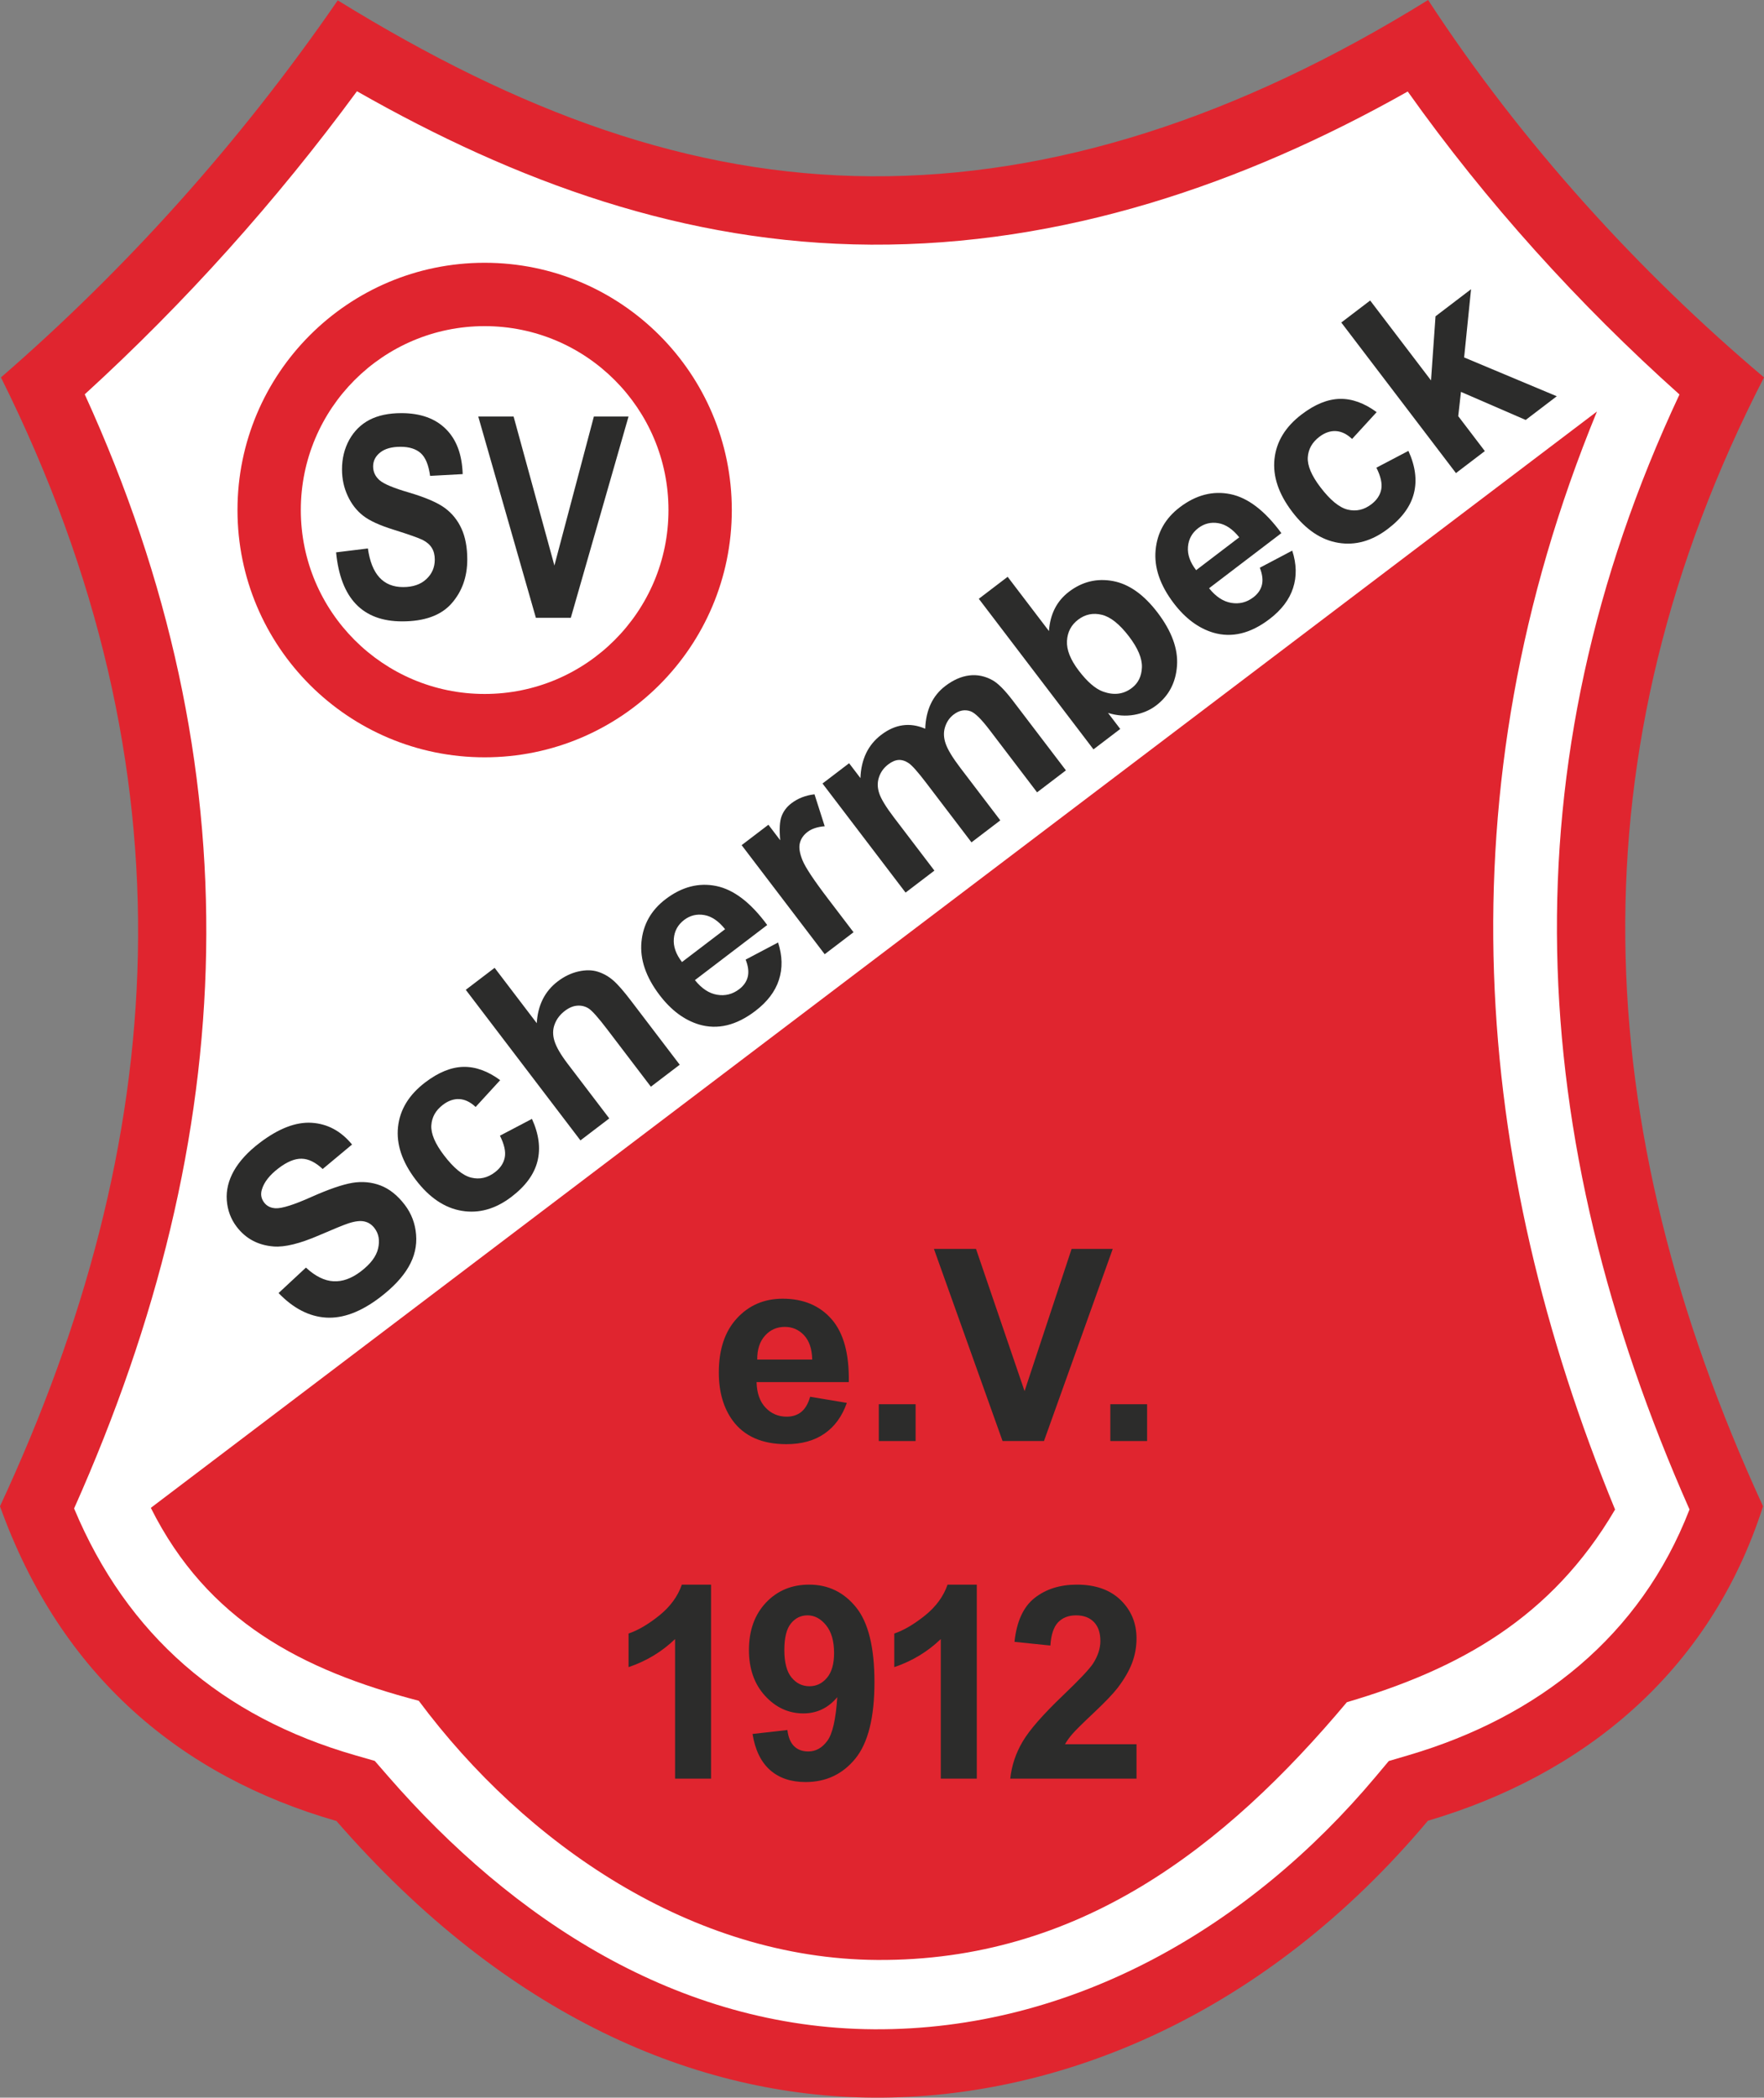 <?xml version="1.0" encoding="UTF-8" standalone="no"?>
<!-- Created with sK1/UniConvertor (http://sk1project.org/) -->

<svg
   xmlns:dc="http://purl.org/dc/elements/1.1/"
   xmlns:cc="http://creativecommons.org/ns#"
   xmlns:rdf="http://www.w3.org/1999/02/22-rdf-syntax-ns#"
   xmlns:svg="http://www.w3.org/2000/svg"
   xmlns="http://www.w3.org/2000/svg"
   xmlns:sodipodi="http://sodipodi.sourceforge.net/DTD/sodipodi-0.dtd"
   xmlns:inkscape="http://www.inkscape.org/namespaces/inkscape"
   width="596.219"
   height="708.666"
   viewBox="0 0 476.976 566.933"
   id="svg2"
   version="1.1"
   inkscape:version="0.48.2 r9819"
   sodipodi:docname="sv_schermbeck_1912.cdr"
   style="fill-rule:evenodd">
  <rect x="0" y="0" width="476.976" height="566.933" fill="#808080" stroke="none"/>
  <defs
     id="defs66" />
  <sodipodi:namedview
     pagecolor="#ffffff"
     bordercolor="#666666"
     borderopacity="1"
     objecttolerance="10"
     gridtolerance="10"
     guidetolerance="10"
     inkscape:pageopacity="0"
     inkscape:pageshadow="2"
     inkscape:window-width="640"
     inkscape:window-height="480"
     id="namedview64"
     showgrid="false"
     fit-margin-top="0"
     fit-margin-left="0"
     fit-margin-right="0"
     fit-margin-bottom="0"
     inkscape:zoom="0.22425732"
     inkscape:cx="298.10949"
     inkscape:cy="354.33484"
     inkscape:window-x="0"
     inkscape:window-y="0"
     inkscape:window-maximized="0"
     inkscape:current-layer="svg2" />
  <g
     id="g4"
     transform="translate(-59.15,-137.48)">
    <g
       id="g6">
      <g
         id="g8">
        <path
           style="fill:#e0252f;stroke:none"
           d="m 59.408,239.481 c 33.538,-29.066 64.41,-63.206 91.069,-101.905 49.168,30.325 95.195,47.279 144.316,47.55 49.121,0.272 99.275,-15.881 150.509,-47.646 25.415,38.946 57.322,73.719 90.824,102.001 -52.095,101.314 -47.832,201.727 -0.258,305.105 -14.559,45.548 -49.428,72.869 -90.623,84.992 -43.79,52.185 -99.114,75.131 -149.848,74.832 -47.66,-0.282 -99.144,-21.747 -145.268,-74.763 C 108.428,617.662 75.675,590.683 59.15,544.586 104.861,446.342 112.77,346.669 59.408,239.481 z"
           id="path10"
           inkscape:connector-curvature="0" />
        <path
           style="fill:#ffffff;stroke:none"
           d="m 155.67,162.14 c -21.777,29.628 -46.447,57.127 -73.608,81.916 46.218,101.162 42.274,199.998 -2.876,301.118 14.284,34.18 39.843,56.312 76.046,66.716 l 5.25,1.509 3.585,4.121 c 33.827,38.881 78.47,68.101 131.438,68.414 53.803,0.318 101.652,-27.792 135.585,-68.233 l 3.587,-4.273 5.351,-1.575 c 35.187,-10.355 62.749,-32.254 75.955,-66.41 -44.78,-101.15 -49.749,-201.073 -2.712,-301.346 -27.287,-24.397 -52.275,-52.025 -73.478,-81.888 -44.515,25.109 -93.343,41.679 -145.102,41.393 -50.49,-0.279 -96.017,-16.974 -139.022,-41.462 z"
           id="path12"
           inkscape:connector-curvature="0" />
        <path
           style="fill:#e0252f;stroke:none"
           d="m 99.934,545.01 c 15.308,30.614 40.955,43.899 72.449,52.141 28.858,38.74 73.94,69.754 124.005,70.049 54.289,0.321 93.8,-30.158 126.948,-69.664 30.363,-8.934 55.334,-22.762 72.521,-52.073 -38.542,-93.708 -47.131,-194.087 -4.899,-296.766 L 99.934,545.01 z"
           id="path14"
           inkscape:connector-curvature="0" />
        <path
           style="fill:#e0252f;stroke:none"
           d="m 190.196,208.5 c 36.904,0 66.831,29.927 66.831,66.83 0,36.904 -29.927,66.831 -66.831,66.831 -36.903,0 -66.83,-29.927 -66.83,-66.831 0,-36.903 29.927,-66.83 66.83,-66.83 z m 0.001,17.124 c 27.447,0 49.706,22.259 49.706,49.706 0,27.448 -22.259,49.707 -49.706,49.707 -27.448,0 -49.707,-22.259 -49.707,-49.707 0,-27.447 22.259,-49.706 49.707,-49.706 z"
           id="path16"
           inkscape:connector-curvature="0" />
        <path
           style="fill:#2c2c2b;stroke:none"
           d="m 150.028,286.765 8.601,-1.052 c 0.966,6.953 4.14,10.436 9.518,10.436 2.652,0 4.747,-0.709 6.271,-2.14 1.537,-1.419 2.293,-3.179 2.293,-5.281 0,-1.241 -0.261,-2.293 -0.793,-3.154 -0.533,-0.874 -1.351,-1.583 -2.442,-2.14 -1.09,-0.557 -3.717,-1.482 -7.907,-2.799 -3.755,-1.165 -6.506,-2.419 -8.242,-3.786 -1.747,-1.356 -3.135,-3.141 -4.163,-5.358 -1.029,-2.216 -1.537,-4.597 -1.537,-7.142 0,-2.964 0.656,-5.636 1.97,-8.017 1.326,-2.368 3.148,-4.166 5.466,-5.382 2.33,-1.203 5.192,-1.811 8.613,-1.811 5.131,0 9.134,1.419 12.009,4.268 2.888,2.837 4.412,6.914 4.574,12.209 l -8.812,0.481 c -0.397,-2.926 -1.227,-4.965 -2.516,-6.13 -1.277,-1.152 -3.111,-1.735 -5.478,-1.735 -2.367,0 -4.201,0.507 -5.478,1.52 -1.289,1.013 -1.933,2.267 -1.933,3.787 0,1.481 0.583,2.722 1.747,3.735 1.165,1.026 3.842,2.128 8.019,3.344 4.437,1.317 7.634,2.697 9.605,4.141 1.97,1.444 3.482,3.318 4.523,5.598 1.041,2.292 1.562,5.065 1.562,8.333 0,4.723 -1.425,8.687 -4.264,11.904 -2.85,3.217 -7.299,4.825 -13.347,4.825 -10.696,0 -16.657,-6.218 -17.859,-18.654 z"
           id="path18"
           inkscape:connector-curvature="0" />
        <path
           style="fill:#2c2c2b;stroke:none"
           d="m 204.051,304.457 -15.579,-54.393 9.556,0 11.029,40.259 10.671,-40.259 9.37,0 -15.604,54.393 -9.443,0 z"
           id="path20"
           inkscape:connector-curvature="0" />
        <g
           id="g22">
          <path
             style="fill:#2c2c2b;stroke:none"
             d="m 251.417,618.192 -9.735,0 0,-37.723 c -3.56,3.429 -7.748,5.957 -12.574,7.586 l 0,-9.081 c 2.531,-0.851 5.299,-2.468 8.28,-4.851 2.981,-2.394 5.028,-5.178 6.128,-8.363 l 7.901,0 0,52.432 z"
             id="path24"
             inkscape:connector-curvature="0" />
          <path
             style="fill:#2c2c2b;stroke:none"
             d="m 262.632,606.121 9.428,-1.07 c 0.236,1.969 0.839,3.428 1.81,4.376 0.969,0.949 2.247,1.423 3.844,1.423 2.011,0 3.714,-0.949 5.122,-2.845 1.419,-1.896 2.319,-5.835 2.709,-11.829 -2.449,2.93 -5.513,4.389 -9.179,4.389 -3.999,0 -7.453,-1.593 -10.351,-4.753 -2.898,-3.173 -4.353,-7.295 -4.353,-12.376 0,-5.301 1.537,-9.568 4.601,-12.814 3.052,-3.233 6.956,-4.862 11.687,-4.862 5.158,0 9.381,2.054 12.693,6.151 3.301,4.097 4.957,10.832 4.957,20.205 0,9.555 -1.727,16.436 -5.169,20.666 -3.443,4.219 -7.926,6.334 -13.451,6.334 -3.974,0 -7.18,-1.082 -9.628,-3.258 -2.449,-2.176 -4.023,-5.422 -4.72,-9.737 z m 22.05,-21.871 c 0,-3.234 -0.722,-5.738 -2.165,-7.513 -1.444,-1.787 -3.123,-2.674 -5.016,-2.674 -1.798,0 -3.3,0.729 -4.483,2.188 -1.195,1.459 -1.786,3.854 -1.786,7.185 0,3.367 0.65,5.847 1.94,7.415 1.289,1.581 2.91,2.371 4.849,2.371 1.869,0 3.455,-0.754 4.732,-2.273 1.29,-1.52 1.929,-3.757 1.929,-6.699 z"
             id="path26"
             inkscape:connector-curvature="0" />
          <path
             style="fill:#2c2c2b;stroke:none"
             d="m 323.268,618.192 -9.735,0 0,-37.723 c -3.561,3.429 -7.749,5.957 -12.575,7.586 l 0,-9.081 c 2.531,-0.851 5.3,-2.468 8.28,-4.851 2.982,-2.394 5.028,-5.178 6.128,-8.363 l 7.902,0 0,52.432 z"
             id="path28"
             inkscape:connector-curvature="0" />
          <path
             style="fill:#2c2c2b;stroke:none"
             d="m 366.456,608.892 0,9.3 -34.138,0 c 0.378,-3.513 1.478,-6.844 3.335,-9.992 1.846,-3.149 5.501,-7.319 10.942,-12.522 4.401,-4.194 7.086,-7.051 8.08,-8.547 1.336,-2.066 2.011,-4.108 2.011,-6.127 0,-2.225 -0.58,-3.938 -1.751,-5.142 -1.171,-1.204 -2.78,-1.799 -4.838,-1.799 -2.035,0 -3.643,0.632 -4.85,1.884 -1.195,1.264 -1.893,3.356 -2.082,6.273 l -9.7,-0.997 c 0.58,-5.507 2.389,-9.458 5.441,-11.865 3.052,-2.395 6.861,-3.598 11.439,-3.598 5.015,0 8.955,1.398 11.817,4.169 2.863,2.784 4.294,6.237 4.294,10.37 0,2.346 -0.413,4.583 -1.229,6.711 -0.817,2.127 -2.118,4.352 -3.892,6.674 -1.183,1.544 -3.313,3.769 -6.377,6.662 -3.075,2.893 -5.027,4.826 -5.843,5.775 -0.816,0.948 -1.491,1.872 -1.999,2.771 l 19.34,0 z"
             id="path30"
             inkscape:connector-curvature="0" />
        </g>
        <g
           id="g32">
          <path
             style="fill:#2c2c2b;stroke:none"
             d="m 278.204,514.983 9.926,1.657 c -1.281,3.639 -3.288,6.407 -6.045,8.305 -2.744,1.91 -6.19,2.853 -10.324,2.853 -6.541,0 -11.377,-2.128 -14.52,-6.407 -2.478,-3.422 -3.724,-7.75 -3.724,-12.961 0,-6.238 1.632,-11.122 4.897,-14.652 3.252,-3.53 7.374,-5.295 12.355,-5.295 5.598,0 10.011,1.849 13.251,5.549 3.228,3.699 4.775,9.357 4.642,16.986 l -24.941,0 c 0.072,2.95 0.87,5.247 2.406,6.879 1.535,1.644 3.457,2.466 5.743,2.466 1.559,0 2.865,-0.423 3.929,-1.269 1.064,-0.859 1.873,-2.225 2.405,-4.111 z m 0.568,-10.059 c -0.072,-2.889 -0.809,-5.077 -2.224,-6.576 -1.414,-1.499 -3.143,-2.249 -5.174,-2.249 -2.177,0 -3.966,0.798 -5.38,2.382 -1.415,1.571 -2.116,3.723 -2.092,6.443 l 14.87,0 z"
             id="path34"
             inkscape:connector-curvature="0" />
          <path
             style="fill:#2c2c2b;stroke:none"
             d="m 296.774,526.952 0,-9.95 9.95,0 0,9.95 -9.95,0 z"
             id="path36"
             inkscape:connector-curvature="0" />
          <path
             style="fill:#2c2c2b;stroke:none"
             d="m 330.239,526.952 -18.558,-51.925 11.377,0 13.129,38.433 12.718,-38.433 11.123,0 -18.594,51.925 -11.195,0 z"
             id="path38"
             inkscape:connector-curvature="0" />
          <path
             style="fill:#2c2c2b;stroke:none"
             d="m 359.375,526.952 0,-9.95 9.95,0 0,9.95 -9.95,0 z"
             id="path40"
             inkscape:connector-curvature="0" />
        </g>
        <g
           id="g42">
          <path
             style="fill:#2c2c2b;stroke:none"
             d="m 134.472,486.955 7.398,-6.878 c 2.525,2.33 5.002,3.557 7.44,3.691 2.422,0.133 4.886,-0.742 7.387,-2.647 2.644,-2.014 4.217,-4.097 4.694,-6.242 0.494,-2.143 0.171,-3.963 -0.97,-5.46 -0.736,-0.967 -1.642,-1.565 -2.722,-1.804 -1.079,-0.257 -2.512,-0.094 -4.299,0.489 -1.218,0.388 -3.863,1.475 -7.933,3.228 -5.237,2.268 -9.351,3.275 -12.336,3.033 -4.205,-0.33 -7.534,-2.107 -9.988,-5.328 -1.582,-2.075 -2.467,-4.456 -2.67,-7.161 -0.197,-2.695 0.453,-5.361 1.938,-7.991 1.503,-2.627 3.805,-5.129 6.932,-7.511 5.116,-3.898 9.806,-5.704 14.096,-5.438 4.288,0.282 7.917,2.234 10.901,5.876 l -7.941,6.619 c -1.945,-1.827 -3.852,-2.756 -5.7,-2.785 -1.857,-0.038 -3.937,0.828 -6.249,2.589 -2.388,1.819 -3.896,3.732 -4.491,5.742 -0.395,1.29 -0.188,2.465 0.613,3.517 0.736,0.966 1.771,1.48 3.106,1.541 1.697,0.085 4.911,-0.925 9.624,-3.033 4.72,-2.099 8.42,-3.375 11.099,-3.829 2.687,-0.444 5.231,-0.211 7.656,0.712 2.415,0.93 4.601,2.679 6.558,5.247 1.775,2.331 2.798,5.01 3.045,8.027 0.254,3.026 -0.42,5.936 -2.038,8.726 -1.611,2.799 -4.192,5.544 -7.726,8.237 -5.145,3.919 -9.999,5.745 -14.568,5.467 -4.569,-0.277 -8.861,-2.49 -12.856,-6.634 z"
             id="path44"
             inkscape:connector-curvature="0" />
          <path
             style="fill:#2c2c2b;stroke:none"
             d="m 194.396,429.415 -6.64,7.245 c -1.425,-1.34 -2.894,-2.048 -4.404,-2.125 -1.511,-0.077 -2.991,0.437 -4.451,1.549 -1.952,1.486 -2.984,3.336 -3.122,5.553 -0.131,2.226 1.002,4.912 3.398,8.058 2.664,3.496 5.136,5.521 7.408,6.067 2.272,0.545 4.393,0.067 6.374,-1.442 1.487,-1.133 2.373,-2.467 2.679,-4.032 0.304,-1.565 -0.137,-3.52 -1.308,-5.863 l 8.655,-4.541 c 1.882,4.121 2.375,7.953 1.485,11.462 -0.884,3.518 -3.228,6.712 -7.028,9.606 -4.311,3.285 -8.783,4.55 -13.413,3.78 -4.639,-0.763 -8.792,-3.561 -12.458,-8.374 -3.704,-4.861 -5.303,-9.632 -4.799,-14.299 0.505,-4.682 2.951,-8.687 7.338,-12.029 3.591,-2.736 7.035,-4.132 10.334,-4.204 3.29,-0.066 6.612,1.132 9.952,3.589 z"
             id="path46"
             inkscape:connector-curvature="0" />
          <path
             style="fill:#2c2c2b;stroke:none"
             d="m 192.891,399.055 11.398,14.962 c 0.283,-4.858 2.161,-8.624 5.657,-11.288 1.8,-1.372 3.671,-2.257 5.626,-2.699 1.946,-0.434 3.685,-0.411 5.202,0.066 1.523,0.486 2.899,1.25 4.124,2.308 1.228,1.042 2.855,2.902 4.869,5.546 l 13.174,17.292 -7.799,5.942 -11.867,-15.578 c -2.353,-3.089 -3.999,-4.935 -4.928,-5.545 -0.938,-0.603 -1.958,-0.86 -3.082,-0.782 -1.124,0.077 -2.25,0.546 -3.377,1.405 -1.298,0.989 -2.216,2.182 -2.746,3.589 -0.547,1.405 -0.574,2.923 -0.071,4.546 0.493,1.631 1.686,3.688 3.57,6.161 l 11.254,14.772 -7.798,5.941 -31.004,-40.698 7.798,-5.94 z"
             id="path48"
             inkscape:connector-curvature="0" />
          <path
             style="fill:#2c2c2b;stroke:none"
             d="m 260.772,396.834 8.768,-4.629 c 1.168,3.617 1.249,6.985 0.222,10.119 -1.011,3.136 -3.149,5.932 -6.389,8.401 -5.127,3.905 -10.187,5.125 -15.206,3.648 -3.985,-1.202 -7.546,-3.851 -10.657,-7.935 -3.725,-4.889 -5.362,-9.692 -4.911,-14.408 0.441,-4.708 2.618,-8.553 6.522,-11.527 4.387,-3.342 8.95,-4.528 13.698,-3.562 4.739,0.971 9.33,4.482 13.781,10.541 l -19.548,14.892 c 1.819,2.268 3.815,3.592 5.993,3.954 2.185,0.372 4.183,-0.131 5.973,-1.495 1.223,-0.931 1.994,-2.043 2.322,-3.341 0.321,-1.308 0.141,-2.863 -0.568,-4.658 z m -5.561,-8.223 c -1.782,-2.221 -3.666,-3.497 -5.67,-3.827 -2.004,-0.33 -3.807,0.115 -5.398,1.327 -1.706,1.3 -2.632,2.993 -2.795,5.079 -0.17,2.076 0.565,4.182 2.208,6.299 l 11.655,-8.878 z"
             id="path50"
             inkscape:connector-curvature="0" />
          <path
             style="fill:#2c2c2b;stroke:none"
             d="m 289.939,389.439 -7.798,5.94 -22.457,-29.478 7.239,-5.515 3.19,4.188 c -0.267,-2.926 -0.145,-5.085 0.364,-6.461 0.518,-1.384 1.392,-2.558 2.652,-3.517 1.781,-1.358 3.862,-2.164 6.261,-2.435 l 2.76,8.635 c -1.95,0.153 -3.497,0.657 -4.625,1.517 -1.099,0.837 -1.795,1.831 -2.091,3.015 -0.313,1.181 -0.07,2.719 0.693,4.623 0.762,1.906 3.056,5.369 6.875,10.382 l 6.937,9.106 z"
             id="path52"
             inkscape:connector-curvature="0" />
          <path
             style="fill:#2c2c2b;stroke:none"
             d="m 281.553,349.24 7.192,-5.479 3.061,4.018 c 0.185,-5.083 2.064,-8.985 5.618,-11.692 1.886,-1.437 3.821,-2.297 5.796,-2.574 1.985,-0.284 4.017,0.024 6.106,0.919 0.09,-2.555 0.597,-4.798 1.503,-6.715 0.905,-1.918 2.211,-3.526 3.916,-4.825 2.161,-1.647 4.338,-2.601 6.506,-2.861 2.161,-0.269 4.268,0.178 6.3,1.31 1.5,0.849 3.317,2.684 5.461,5.499 l 14.358,18.847 -7.798,5.94 -12.835,-16.847 c -2.231,-2.928 -3.932,-4.612 -5.122,-5.053 -1.565,-0.56 -3.099,-0.274 -4.596,0.866 -1.099,0.838 -1.87,1.949 -2.324,3.358 -0.452,1.392 -0.4,2.895 0.155,4.509 0.555,1.613 1.882,3.807 3.997,6.583 l 10.784,14.157 -7.798,5.941 -12.307,-16.156 c -2.187,-2.871 -3.737,-4.611 -4.647,-5.235 -0.91,-0.624 -1.815,-0.908 -2.704,-0.875 -0.898,0.04 -1.843,0.43 -2.847,1.196 -1.204,0.917 -2.039,2.061 -2.498,3.444 -0.475,1.381 -0.452,2.846 0.062,4.386 0.515,1.54 1.844,3.717 4.002,6.55 l 10.914,14.327 -7.798,5.94 -22.457,-29.478 z"
             id="path54"
             inkscape:connector-curvature="0" />
          <path
             style="fill:#2c2c2b;stroke:none"
             d="m 354.818,340.013 -31.004,-40.697 7.798,-5.941 11.167,14.659 c 0.321,-4.573 2.117,-8.112 5.414,-10.623 3.592,-2.737 7.553,-3.688 11.891,-2.89 4.327,0.806 8.347,3.645 12.057,8.515 3.833,5.032 5.589,9.833 5.264,14.379 -0.326,4.546 -2.203,8.116 -5.623,10.723 -1.687,1.285 -3.663,2.131 -5.944,2.537 -2.282,0.405 -4.64,0.239 -7.08,-0.507 l 3.299,4.33 -7.239,5.515 z m -3.975,-21.276 c 2.325,3.051 4.526,4.938 6.602,5.677 2.936,1.043 5.514,0.712 7.759,-0.999 1.715,-1.307 2.621,-3.165 2.715,-5.557 0.093,-2.393 -1.068,-5.176 -3.479,-8.341 -2.563,-3.364 -5.034,-5.33 -7.39,-5.886 -2.346,-0.564 -4.479,-0.122 -6.394,1.337 -1.866,1.422 -2.864,3.335 -3.001,5.73 -0.13,2.405 0.929,5.073 3.188,8.039 z"
             id="path56"
             inkscape:connector-curvature="0" />
          <path
             style="fill:#2c2c2b;stroke:none"
             d="m 399.796,290.923 8.768,-4.629 c 1.169,3.617 1.249,6.986 0.222,10.119 -1.011,3.136 -3.148,5.932 -6.389,8.401 -5.126,3.905 -10.187,5.125 -15.206,3.648 -3.985,-1.202 -7.545,-3.85 -10.657,-7.934 -3.725,-4.89 -5.361,-9.693 -4.911,-14.409 0.442,-4.708 2.619,-8.553 6.522,-11.527 4.388,-3.342 8.95,-4.527 13.699,-3.562 4.739,0.972 9.33,4.482 13.781,10.541 l -19.548,14.892 c 1.818,2.268 3.815,3.592 5.993,3.955 2.185,0.371 4.182,-0.132 5.973,-1.496 1.222,-0.931 1.993,-2.042 2.321,-3.341 0.322,-1.308 0.141,-2.863 -0.568,-4.658 z m -5.561,-8.223 c -1.781,-2.221 -3.666,-3.496 -5.67,-3.827 -2.004,-0.33 -3.806,0.115 -5.398,1.327 -1.705,1.3 -2.632,2.993 -2.795,5.079 -0.17,2.077 0.566,4.182 2.209,6.299 l 11.654,-8.878 z"
             id="path58"
             inkscape:connector-curvature="0" />
          <path
             style="fill:#2c2c2b;stroke:none"
             d="m 431.387,248.871 -6.64,7.245 c -1.425,-1.34 -2.893,-2.048 -4.404,-2.125 -1.511,-0.077 -2.991,0.437 -4.451,1.549 -1.951,1.486 -2.984,3.336 -3.122,5.553 -0.13,2.226 1.002,4.912 3.399,8.058 2.663,3.496 5.135,5.521 7.407,6.067 2.273,0.545 4.393,0.067 6.374,-1.442 1.487,-1.133 2.373,-2.467 2.679,-4.032 0.305,-1.565 -0.137,-3.52 -1.307,-5.863 l 8.655,-4.541 c 1.881,4.121 2.375,7.953 1.484,11.462 -0.883,3.518 -3.228,6.712 -7.027,9.606 -4.312,3.285 -8.784,4.55 -13.413,3.78 -4.64,-0.763 -8.792,-3.56 -12.459,-8.374 -3.703,-4.861 -5.302,-9.632 -4.799,-14.299 0.506,-4.682 2.951,-8.687 7.338,-12.029 3.591,-2.736 7.036,-4.132 10.335,-4.204 3.289,-0.066 6.612,1.132 9.951,3.589 z"
             id="path60"
             inkscape:connector-curvature="0" />
          <path
             style="fill:#2c2c2b;stroke:none"
             d="m 452.832,265.344 -31.004,-40.697 7.808,-5.948 16.451,21.594 1.221,-17.327 9.608,-7.32 -1.873,18.438 25.05,10.492 -8.404,6.403 -17.504,-7.586 -0.735,6.565 7.19,9.437 -7.808,5.949 z"
             id="path62"
             inkscape:connector-curvature="0" />
        </g>
      </g>
    </g>
  </g>
</svg>
